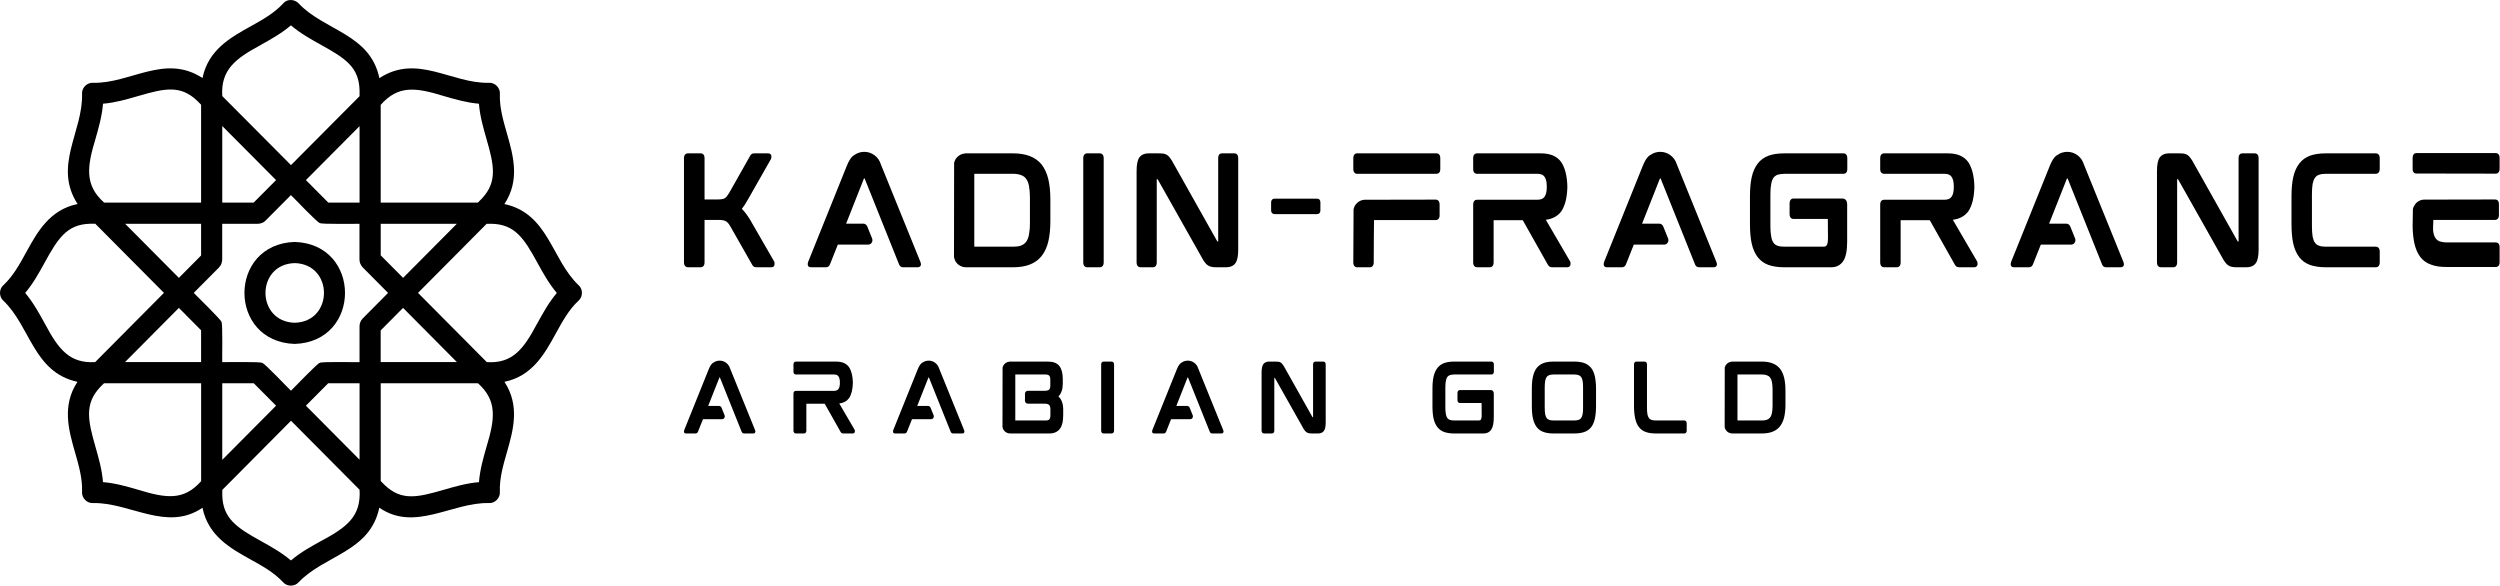<svg xmlns="http://www.w3.org/2000/svg" width="6125" height="1435" viewBox="0 0 6125 1435" fill="none"><path d="M1837.79 538.442L1896.31 639.931C1897.67 641.623 1898 644.329 1897.67 647.712C1897.33 652.11 1894.62 654.816 1889.88 654.816H1853.35C1849.97 654.816 1847.6 654.14 1846.24 652.786C1844.89 651.772 1843.54 650.08 1842.52 648.05L1789.75 555.357C1786.03 548.591 1782.31 544.193 1778.58 542.163C1774.53 539.795 1768.44 538.78 1760.32 538.78H1726.15V642.976C1726.15 653.463 1719.38 654.816 1716.68 654.816H1685.55C1682.85 654.816 1675.74 653.463 1675.74 642.976V387.562C1675.74 376.736 1682.85 375.721 1685.55 375.721H1716.68C1719.38 375.721 1726.15 376.736 1726.15 387.562V488.712H1757.27C1761.67 488.712 1765.39 488.374 1768.1 488.036C1770.8 487.698 1773.17 487.021 1775.2 486.006C1776.89 484.991 1778.92 483.3 1780.61 481.27C1782.31 478.902 1784.34 476.195 1786.37 472.812L1837.45 382.487C1838.46 380.119 1839.82 378.766 1841.17 377.751C1842.52 376.398 1844.89 375.721 1848.61 375.721H1882.1C1886.16 375.721 1888.87 377.751 1889.88 381.472C1890.22 384.517 1889.88 387.223 1888.87 389.591L1833.05 487.698L1823.92 502.921L1817.49 511.717C1824.26 518.144 1831.02 527.278 1837.79 538.442ZM2159.92 407.183L2254.98 641.623C2256.34 644.667 2256.67 647.712 2256 649.742C2255.32 651.433 2253.97 654.816 2248.56 654.816H2212.36C2207.62 654.816 2204.24 652.11 2202.55 647.374L2118.65 437.968L2118.31 437.291H2116.96C2116.96 437.291 2116.62 437.63 2116.28 438.306L2072.98 547.914H2114.93C2119.33 547.914 2123.05 550.621 2124.74 554.68L2136.92 584.789C2137.93 588.172 2137.59 591.893 2135.56 594.599C2133.87 597.644 2130.49 599.336 2126.77 599.336H2052.68L2033.4 647.712C2031.71 652.11 2028.32 654.816 2023.93 654.816H1986.71C1981.3 654.816 1979.61 651.772 1979.27 649.742C1978.59 647.712 1978.93 644.667 1979.95 641.623L2074.33 407.183C2079.07 395.004 2084.14 386.885 2089.22 382.487C2090.57 381.472 2092.26 380.119 2094.29 379.104C2101.06 374.368 2109.18 372 2117.63 372C2136.24 372 2152.48 384.517 2157.89 402.108L2159.92 407.183ZM2568.32 438.644C2571.71 452.853 2573.4 469.768 2573.4 488.712V541.825C2573.4 560.77 2571.71 577.685 2568.32 591.893C2564.94 606.101 2559.19 617.942 2552.08 627.076C2544.64 636.548 2534.83 643.652 2523.33 648.05C2512.16 652.448 2498.29 654.816 2482.39 654.816H2366.7C2356.21 654.816 2346.4 649.403 2340.99 640.269C2339.3 637.225 2337.94 633.504 2337.27 629.782L2337.6 398.725C2338.28 396.019 2339.63 392.974 2340.99 390.268C2346.06 382.149 2354.52 376.736 2364.33 376.06V375.721H2482.39C2498.29 375.721 2511.83 378.089 2523.33 382.487C2534.83 386.885 2544.64 393.989 2552.08 403.123C2559.19 412.596 2564.94 424.436 2568.32 438.644ZM2387 602.719C2387 604.072 2387.33 604.41 2387.33 604.41H2481.38C2489.16 604.41 2495.93 603.733 2501.34 601.704C2506.75 599.674 2510.81 596.629 2513.86 592.57C2517.24 588.172 2519.61 582.421 2520.96 574.978C2522.31 567.536 2523.33 558.063 2523.33 546.9V483.638C2523.33 472.474 2522.31 463.002 2520.96 455.221C2519.61 448.117 2517.24 442.366 2513.86 437.968C2510.81 433.57 2506.75 430.864 2501.34 428.834C2495.93 426.804 2489.16 425.789 2481.38 425.789H2387.67C2387.33 425.789 2387 426.466 2387 427.819V602.719ZM2694.58 375.721C2697.29 375.721 2704.06 377.074 2704.06 387.562V642.976C2704.06 653.463 2697.29 654.816 2694.58 654.816H2663.46C2660.75 654.816 2653.99 653.463 2653.99 642.976V387.562C2653.99 377.074 2660.75 375.721 2663.46 375.721H2694.58ZM3024.16 375.721C3026.87 375.721 3033.63 376.736 3033.63 387.562V611.176C3033.63 627.752 3031.26 638.916 3026.53 645.006C3021.79 651.433 3014.35 654.816 3004.54 654.816H2979.84C2975.11 654.816 2971.39 654.478 2968.34 653.801C2964.96 653.125 2961.91 652.11 2959.21 650.08C2956.5 648.389 2954.13 646.02 2951.76 642.638C2949.4 639.593 2946.69 635.533 2943.98 630.121L2836.74 439.998C2836.07 438.983 2835.73 438.983 2835.73 438.983H2834.04V642.976C2834.04 653.463 2827.61 654.816 2824.57 654.816H2794.46C2791.41 654.816 2784.65 653.463 2784.65 642.976V419.362C2784.65 402.785 2787.01 391.621 2791.75 385.194C2796.49 379.104 2803.93 375.721 2813.74 375.721H2839.11C2843.51 375.721 2847.57 376.06 2850.95 376.398C2854.67 377.074 2857.72 378.428 2860.42 380.457C2862.79 382.149 2865.16 384.855 2867.53 388.238C2869.9 391.283 2872.27 395.342 2874.97 400.417L2981.87 590.54C2982.21 591.555 2982.55 591.555 2982.89 591.555H2984.58V387.562C2984.58 376.736 2991.01 375.721 2994.05 375.721H3024.16ZM3122.68 524.572C3117.61 524.572 3114.22 521.189 3114.22 515.438V495.817C3114.22 490.066 3117.61 486.683 3122.68 486.683H3226.54C3231.95 486.683 3235 490.066 3235 495.817V515.438C3235 521.189 3231.95 524.572 3226.54 524.572H3122.68ZM3517.55 489.051C3520.26 489.051 3527.02 490.404 3527.02 500.891V527.617C3527.02 538.104 3520.26 539.119 3517.55 539.119H3366.33C3365.99 539.119 3365.65 642.976 3365.65 642.976C3365.65 653.463 3358.89 654.816 3356.18 654.816H3325.06C3322.35 654.816 3315.59 653.463 3315.59 642.976L3316.26 512.393C3316.94 509.349 3318.29 506.304 3319.65 503.598C3324.72 495.478 3333.18 490.066 3342.99 489.389L3517.55 489.051ZM3519.24 375.721C3521.95 375.721 3528.71 376.736 3528.71 387.562V414.287C3528.71 424.774 3521.95 425.789 3519.24 425.789H3324.72C3322.01 425.789 3315.59 424.436 3315.59 413.949V387.9C3315.59 377.074 3322.01 375.721 3324.72 375.721H3519.24ZM3846.45 639.931C3847.8 641.961 3848.14 644.667 3847.8 648.05C3847.13 652.11 3844.08 654.816 3840.02 654.816H3802.81C3799.77 654.816 3797.4 654.14 3795.71 652.786C3794.35 651.772 3793.34 650.08 3791.98 648.05L3730.75 539.457H3659.37V642.976C3659.37 653.463 3652.94 654.816 3649.9 654.816H3619.11C3616.07 654.816 3609.3 653.463 3609.3 642.976V500.891C3609.3 490.404 3616.07 489.389 3619.11 489.389H3766.27C3775.07 489.389 3780.82 487.021 3784.2 481.947C3787.92 476.872 3789.62 468.753 3789.62 457.589C3789.62 446.425 3787.92 438.306 3784.2 433.232C3780.82 428.157 3775.07 425.789 3766.27 425.789H3619.11C3616.07 425.789 3609.3 424.774 3609.3 414.287V387.562C3609.3 376.736 3616.07 375.721 3619.11 375.721H3775.07C3798.07 375.721 3814.99 382.826 3825.14 397.372C3834.27 411.242 3839.35 430.864 3840.02 456.574V458.604C3839.35 484.653 3834.27 504.274 3825.14 517.806C3816.68 529.308 3803.82 536.412 3787.25 538.442L3846.45 639.931ZM4110.06 407.183L4205.12 641.623C4206.47 644.667 4206.81 647.712 4206.14 649.742C4205.46 651.433 4204.11 654.816 4198.69 654.816H4162.5C4157.76 654.816 4154.38 652.11 4152.68 647.374L4068.79 437.968L4068.45 437.291H4067.1C4067.1 437.291 4066.76 437.63 4066.42 438.306L4023.12 547.914H4065.07C4069.46 547.914 4073.19 550.621 4074.88 554.68L4087.06 584.789C4088.07 588.172 4087.73 591.893 4085.7 594.599C4084.01 597.644 4080.63 599.336 4076.91 599.336H4002.82L3983.54 647.712C3981.84 652.11 3978.46 654.816 3974.06 654.816H3936.85C3931.44 654.816 3929.75 651.772 3929.41 649.742C3928.73 647.712 3929.07 644.667 3930.09 641.623L4024.47 407.183C4029.21 395.004 4034.28 386.885 4039.36 382.487C4040.71 381.472 4042.4 380.119 4044.43 379.104C4051.2 374.368 4059.32 372 4067.77 372C4086.38 372 4102.62 384.517 4108.03 402.108L4110.06 407.183ZM4516.43 375.721C4519.14 375.721 4525.9 377.074 4525.9 387.562V413.949C4525.9 424.774 4519.14 425.789 4516.43 425.789H4372.65C4365.55 425.789 4359.46 426.804 4355.06 428.157C4350.66 429.849 4347.62 432.217 4344.91 435.6C4342.55 439.321 4340.52 444.396 4339.5 450.485C4338.15 457.251 4337.47 465.708 4337.47 475.857V554.342C4337.47 564.491 4338.15 572.948 4339.5 579.714C4340.52 586.142 4342.55 591.216 4344.91 594.599C4347.62 598.321 4350.66 600.689 4355.06 602.042C4359.46 603.733 4365.55 604.41 4372.65 604.41H4467.38C4471.1 604.41 4473.8 603.395 4475.5 600.689C4476.85 598.659 4478.54 594.261 4478.54 583.774L4478.2 536.412H4393.97C4391.26 536.412 4384.49 535.397 4384.49 524.234V498.523C4384.49 487.698 4391.26 486.344 4393.97 486.344H4513.72C4518.12 486.344 4525.56 488.374 4525.56 501.229V591.893C4525.56 614.559 4522.18 630.459 4515.75 639.931C4508.99 649.742 4499.18 654.816 4486.66 654.816H4370.96C4356.08 654.816 4343.22 652.786 4332.74 649.065C4322.25 645.344 4313.45 638.916 4306.69 630.459C4299.92 621.663 4294.85 610.499 4291.8 597.306C4288.76 583.774 4287.4 567.536 4287.4 548.591V481.608C4287.4 463.002 4288.76 446.764 4291.8 433.57C4294.85 420.038 4299.92 409.213 4306.69 400.417C4313.11 391.96 4322.25 385.532 4332.74 381.472C4343.22 377.751 4356.08 375.721 4370.96 375.721H4516.43ZM4843.64 639.931C4844.99 641.961 4845.33 644.667 4844.99 648.05C4844.32 652.11 4841.27 654.816 4837.21 654.816H4800C4796.95 654.816 4794.59 654.14 4792.89 652.786C4791.54 651.772 4790.53 650.08 4789.17 648.05L4727.94 539.457H4656.56V642.976C4656.56 653.463 4650.13 654.816 4647.09 654.816H4616.3C4613.26 654.816 4606.49 653.463 4606.49 642.976V500.891C4606.49 490.404 4613.26 489.389 4616.3 489.389H4763.46C4772.26 489.389 4778.01 487.021 4781.39 481.947C4785.11 476.872 4786.81 468.753 4786.81 457.589C4786.81 446.425 4785.11 438.306 4781.39 433.232C4778.01 428.157 4772.26 425.789 4763.46 425.789H4616.3C4613.26 425.789 4606.49 424.774 4606.49 414.287V387.562C4606.49 376.736 4613.26 375.721 4616.3 375.721H4772.26C4795.26 375.721 4812.18 382.826 4822.33 397.372C4831.46 411.242 4836.54 430.864 4837.21 456.574V458.604C4836.54 484.653 4831.46 504.274 4822.33 517.806C4813.87 529.308 4801.01 536.412 4784.44 538.442L4843.64 639.931ZM5107.25 407.183L5202.31 641.623C5203.66 644.667 5204 647.712 5203.33 649.742C5202.65 651.433 5201.3 654.816 5195.88 654.816H5159.69C5154.95 654.816 5151.57 652.11 5149.87 647.374L5065.98 437.968L5065.64 437.291H5064.29C5064.29 437.291 5063.95 437.63 5063.61 438.306L5020.31 547.914H5062.26C5066.65 547.914 5070.37 550.621 5072.07 554.68L5084.24 584.789C5085.26 588.172 5084.92 591.893 5082.89 594.599C5081.2 597.644 5077.82 599.336 5074.1 599.336H5000.01L4980.73 647.712C4979.03 652.11 4975.65 654.816 4971.25 654.816H4934.04C4928.63 654.816 4926.94 651.772 4926.6 649.742C4925.92 647.712 4926.26 644.667 4927.28 641.623L5021.66 407.183C5026.4 395.004 5031.47 386.885 5036.55 382.487C5037.9 381.472 5039.59 380.119 5041.62 379.104C5048.39 374.368 5056.5 372 5064.96 372C5083.57 372 5099.81 384.517 5105.22 402.108L5107.25 407.183ZM5524.11 375.721C5526.81 375.721 5533.58 376.736 5533.58 387.562V611.176C5533.58 627.752 5531.21 638.916 5526.47 645.006C5521.74 651.433 5514.3 654.816 5504.49 654.816H5479.79C5475.05 654.816 5471.33 654.478 5468.29 653.801C5464.9 653.125 5461.86 652.11 5459.15 650.08C5456.45 648.389 5454.08 646.02 5451.71 642.638C5449.34 639.593 5446.64 635.533 5443.93 630.121L5336.69 439.998C5336.01 438.983 5335.68 438.983 5335.68 438.983H5333.98V642.976C5333.98 653.463 5327.56 654.816 5324.51 654.816H5294.4C5291.36 654.816 5284.59 653.463 5284.59 642.976V419.362C5284.59 402.785 5286.96 391.621 5291.7 385.194C5296.43 379.104 5303.88 375.721 5313.69 375.721H5339.06C5343.46 375.721 5347.52 376.06 5350.9 376.398C5354.62 377.074 5357.66 378.428 5360.37 380.457C5362.74 382.149 5365.11 384.855 5367.48 388.238C5369.84 391.283 5372.21 395.342 5374.92 400.417L5481.82 590.54C5482.16 591.555 5482.5 591.555 5482.83 591.555H5484.53V387.562C5484.53 376.736 5490.95 375.721 5494 375.721H5524.11ZM5820.87 375.721C5823.58 375.721 5830.34 377.074 5830.34 387.562V413.611C5830.34 424.436 5823.58 425.789 5820.87 425.789H5699.42C5692.32 425.789 5686.23 426.466 5681.83 428.157C5677.43 429.51 5674.39 431.879 5671.68 435.6C5668.97 439.321 5667.28 444.057 5665.93 450.485C5664.91 456.913 5664.24 465.37 5664.24 475.519V554.342C5664.24 564.491 5664.91 572.948 5665.93 579.714C5667.28 586.142 5668.97 591.216 5671.68 594.599C5674.39 598.321 5677.43 600.689 5681.83 602.042C5686.23 603.733 5692.32 604.41 5699.42 604.41H5820.87C5823.58 604.41 5830.34 605.763 5830.34 616.25V642.976C5830.34 653.463 5823.58 654.816 5820.87 654.816H5697.73C5682.84 654.816 5669.99 652.786 5659.5 649.065C5649.01 645.344 5640.22 638.916 5633.45 630.459C5626.69 621.663 5621.61 610.499 5618.57 597.306C5615.52 583.774 5614.17 567.536 5614.17 548.591V481.608C5614.17 463.002 5615.52 446.764 5618.57 433.57C5621.61 420.038 5626.69 408.874 5633.45 400.417C5639.88 391.96 5648.68 385.532 5659.5 381.472C5669.99 377.751 5682.84 375.721 5697.73 375.721H5820.87ZM6114.25 593.923C6117.29 593.923 6124.06 594.938 6124.06 605.425V642.638C6124.06 653.125 6117.29 654.14 6114.25 654.14H5994.15C5979.27 654.14 5966.75 652.448 5956.26 648.389C5945.44 644.667 5936.64 638.578 5929.88 629.782C5923.45 621.325 5918.38 610.161 5915.33 596.629C5912.96 585.465 5911.27 571.933 5910.93 556.034V554.342L5911.61 511.717C5912.29 508.672 5913.64 505.966 5915.33 503.259C5920.07 494.802 5928.52 489.727 5938.33 489.051L6112.9 488.712C6115.6 488.712 6122.37 489.727 6122.37 500.215V526.94C6122.37 537.427 6115.6 538.78 6112.9 538.78H5961.68C5961.34 538.78 5961 563.138 5961 563.138L5961.68 568.889C5962.69 575.316 5964.72 580.391 5967.43 584.112C5970.13 587.495 5973.18 589.863 5977.58 591.555C5982.31 592.908 5988.06 593.923 5995.17 593.923H6114.25ZM6114.59 375.045C6117.29 375.045 6124.06 376.398 6124.06 386.885V413.611C6124.06 424.098 6117.29 425.451 6114.59 425.451L5920.07 425.113C5917.36 425.113 5910.93 424.098 5910.93 413.611V387.223C5910.93 376.398 5917.36 375.045 5920.07 375.045H6114.59Z" fill="black"></path><path d="M1789.93 905.751L1849.9 1053.65C1850.75 1055.57 1850.97 1057.49 1850.54 1058.77C1850.11 1059.84 1849.26 1061.97 1845.85 1061.97H1823.01C1820.02 1061.97 1817.89 1060.27 1816.82 1057.28L1763.89 925.172L1763.68 924.745H1762.83C1762.83 924.745 1762.61 924.959 1762.4 925.386L1735.08 994.533H1761.55C1764.32 994.533 1766.67 996.241 1767.73 998.802L1775.42 1017.8C1776.06 1019.93 1775.84 1022.28 1774.56 1023.99C1773.5 1025.91 1771.36 1026.97 1769.02 1026.97H1722.28L1710.11 1057.49C1709.04 1060.27 1706.91 1061.97 1704.14 1061.97H1680.66C1677.25 1061.97 1676.18 1060.05 1675.96 1058.77C1675.54 1057.49 1675.75 1055.57 1676.39 1053.65L1735.94 905.751C1738.92 898.068 1742.12 892.946 1745.33 890.172C1746.18 889.531 1747.25 888.678 1748.53 888.037C1752.8 885.05 1757.92 883.556 1763.25 883.556C1774.99 883.556 1785.24 891.452 1788.65 902.55L1789.93 905.751ZM2093.58 1052.58C2094.44 1053.86 2094.65 1055.57 2094.44 1057.71C2094.01 1060.27 2092.09 1061.97 2089.53 1061.97H2066.05C2064.13 1061.97 2062.64 1061.55 2061.57 1060.69C2060.72 1060.05 2060.08 1058.99 2059.22 1057.71L2020.59 989.198H1975.56V1054.5C1975.56 1061.12 1971.51 1061.97 1969.59 1061.97H1950.17C1948.24 1061.97 1943.98 1061.12 1943.98 1054.5V964.868C1943.98 958.252 1948.24 957.612 1950.17 957.612H2043C2048.55 957.612 2052.18 956.118 2054.31 952.917C2056.66 949.715 2057.73 944.593 2057.73 937.551C2057.73 930.508 2056.66 925.386 2054.31 922.184C2052.18 918.983 2048.55 917.489 2043 917.489H1950.17C1948.24 917.489 1943.98 916.849 1943.98 910.233V893.373C1943.98 886.544 1948.24 885.903 1950.17 885.903H2048.55C2063.06 885.903 2073.73 890.385 2080.14 899.562C2085.9 908.312 2089.1 920.691 2089.53 936.91V938.191C2089.1 954.624 2085.9 967.002 2080.14 975.539C2074.8 982.795 2066.69 987.277 2056.23 988.558L2093.58 1052.58ZM2302.05 905.751L2362.02 1053.65C2362.87 1055.57 2363.09 1057.49 2362.66 1058.77C2362.23 1059.84 2361.38 1061.97 2357.97 1061.97H2335.13C2332.14 1061.97 2330.01 1060.27 2328.94 1057.28L2276.01 925.172L2275.8 924.745H2274.95C2274.95 924.745 2274.73 924.959 2274.52 925.386L2247.2 994.533H2273.67C2276.44 994.533 2278.79 996.241 2279.85 998.802L2287.54 1017.8C2288.18 1019.93 2287.96 1022.28 2286.68 1023.99C2285.62 1025.91 2283.48 1026.97 2281.13 1026.97H2234.4L2222.23 1057.49C2221.16 1060.27 2219.03 1061.97 2216.26 1061.97H2192.78C2189.36 1061.97 2188.3 1060.05 2188.08 1058.77C2187.66 1057.49 2187.87 1055.57 2188.51 1053.65L2248.05 905.751C2251.04 898.068 2254.24 892.946 2257.45 890.172C2258.3 889.531 2259.37 888.678 2260.65 888.037C2264.91 885.05 2270.04 883.556 2275.37 883.556C2287.11 883.556 2297.35 891.452 2300.77 902.55L2302.05 905.751ZM2603.78 940.325C2603.78 953.557 2600.37 964.015 2593.11 971.271C2600.79 978.314 2604.85 988.984 2604.85 1003.07V1017.37C2604.85 1023.99 2604.21 1030.17 2603.14 1035.51C2601.86 1041.06 2600.15 1045.75 2597.38 1049.6C2594.82 1053.65 2591.19 1056.64 2586.71 1058.77C2582.44 1060.91 2577.1 1061.97 2570.7 1061.97H2474.66C2468.05 1061.97 2461.86 1058.56 2458.44 1052.8C2457.38 1050.88 2456.52 1048.53 2456.1 1046.18L2456.31 900.416C2456.74 898.708 2457.59 896.788 2458.44 895.08C2461.64 889.958 2466.98 886.544 2473.17 886.117V885.903H2567.5C2580.52 885.903 2589.91 889.531 2595.46 896.788C2601.01 903.83 2603.78 914.501 2603.78 928.374V940.325ZM2487.47 1029.11C2487.47 1029.96 2487.68 1030.17 2487.68 1030.17H2561.95C2566.22 1030.17 2569.21 1029.32 2570.91 1027.4C2572.62 1025.48 2573.48 1022.06 2573.48 1017.16V1002.64C2573.48 997.948 2572.41 994.533 2570.7 992.399C2568.78 990.265 2565.15 988.984 2559.6 988.984H2518.2C2514.36 988.984 2511.16 985.997 2511.16 981.942V964.441C2511.16 960.6 2514.36 957.399 2518.2 957.399H2559.6C2565.15 957.399 2568.78 956.331 2570.49 954.411C2572.41 952.276 2573.26 949.075 2573.26 945.02V930.294C2573.26 925.813 2572.41 922.398 2570.7 920.477C2568.99 918.556 2566.01 917.489 2561.95 917.489H2487.89C2487.68 917.489 2487.47 917.916 2487.47 918.77V1029.11ZM2723.47 885.903C2725.17 885.903 2729.44 886.757 2729.44 893.373V1054.5C2729.44 1061.12 2725.17 1061.97 2723.47 1061.97H2703.83C2702.12 1061.97 2697.86 1061.12 2697.86 1054.5V893.373C2697.86 886.757 2702.12 885.903 2703.83 885.903H2723.47ZM2936.84 905.751L2996.81 1053.65C2997.67 1055.57 2997.88 1057.49 2997.45 1058.77C2997.03 1059.84 2996.17 1061.97 2992.76 1061.97H2969.92C2966.93 1061.97 2964.8 1060.27 2963.73 1057.28L2910.81 925.172L2910.59 924.745H2909.74C2909.74 924.745 2909.52 924.959 2909.31 925.386L2881.99 994.533H2908.46C2911.23 994.533 2913.58 996.241 2914.65 998.802L2922.33 1017.8C2922.97 1019.93 2922.76 1022.28 2921.48 1023.99C2920.41 1025.91 2918.27 1026.97 2915.93 1026.97H2869.19L2857.02 1057.49C2855.96 1060.27 2853.82 1061.97 2851.05 1061.97H2827.57C2824.16 1061.97 2823.09 1060.05 2822.88 1058.77C2822.45 1057.49 2822.66 1055.57 2823.3 1053.65L2882.85 905.751C2885.84 898.068 2889.04 892.946 2892.24 890.172C2893.09 889.531 2894.16 888.678 2895.44 888.037C2899.71 885.05 2904.83 883.556 2910.17 883.556C2921.9 883.556 2932.15 891.452 2935.56 902.55L2936.84 905.751ZM3241.99 885.903C3243.7 885.903 3247.96 886.544 3247.96 893.373V1034.44C3247.96 1044.9 3246.47 1051.94 3243.48 1055.78C3240.49 1059.84 3235.8 1061.97 3229.61 1061.97H3214.03C3211.04 1061.97 3208.7 1061.76 3206.77 1061.33C3204.64 1060.91 3202.72 1060.27 3201.01 1058.99C3199.3 1057.92 3197.81 1056.42 3196.32 1054.29C3194.82 1052.37 3193.12 1049.81 3191.41 1046.39L3123.75 926.453C3123.33 925.813 3123.11 925.813 3123.11 925.813H3122.05V1054.5C3122.05 1061.12 3117.99 1061.97 3116.07 1061.97H3097.08C3095.16 1061.97 3090.89 1061.12 3090.89 1054.5V913.434C3090.89 902.977 3092.38 895.934 3095.37 891.879C3098.36 888.037 3103.05 885.903 3109.24 885.903H3125.25C3128.02 885.903 3130.58 886.117 3132.72 886.33C3135.07 886.757 3136.99 887.611 3138.69 888.891C3140.19 889.958 3141.68 891.666 3143.18 893.8C3144.67 895.721 3146.16 898.282 3147.87 901.483L3215.31 1021.42C3215.52 1022.06 3215.74 1022.06 3215.95 1022.06H3217.02V893.373C3217.02 886.544 3221.07 885.903 3222.99 885.903H3241.99ZM3654.01 885.903C3655.72 885.903 3659.99 886.757 3659.99 893.373V910.02C3659.99 916.849 3655.72 917.489 3654.01 917.489H3563.31C3558.83 917.489 3554.99 918.129 3552.21 918.983C3549.44 920.05 3547.52 921.544 3545.81 923.678C3544.32 926.026 3543.04 929.227 3542.4 933.069C3541.54 937.337 3541.12 942.673 3541.12 949.075V998.588C3541.12 1004.99 3541.54 1010.33 3542.4 1014.59C3543.04 1018.65 3544.32 1021.85 3545.81 1023.99C3547.52 1026.33 3549.44 1027.83 3552.21 1028.68C3554.99 1029.75 3558.83 1030.17 3563.31 1030.17H3623.07C3625.42 1030.17 3627.12 1029.53 3628.19 1027.83C3629.04 1026.55 3630.11 1023.77 3630.11 1017.16L3629.9 987.277H3576.76C3575.05 987.277 3570.78 986.637 3570.78 979.594V963.374C3570.78 956.545 3575.05 955.691 3576.76 955.691H3652.31C3655.08 955.691 3659.78 956.972 3659.78 965.082V1022.28C3659.78 1036.58 3657.64 1046.61 3653.59 1052.58C3649.32 1058.77 3643.13 1061.97 3635.23 1061.97H3562.24C3552.85 1061.97 3544.74 1060.69 3538.13 1058.35C3531.51 1056 3525.96 1051.94 3521.7 1046.61C3517.43 1041.06 3514.23 1034.02 3512.3 1025.69C3510.38 1017.16 3509.53 1006.91 3509.53 994.96V952.703C3509.53 940.965 3510.38 930.721 3512.3 922.398C3514.23 913.861 3517.43 907.032 3521.7 901.483C3525.75 896.147 3531.51 892.092 3538.13 889.531C3544.74 887.184 3552.85 885.903 3562.24 885.903H3654.01ZM3898.34 901.483C3902.6 906.818 3905.59 913.861 3907.51 922.398C3909.22 930.721 3910.29 940.965 3910.29 952.703V994.96C3910.29 1006.91 3909.22 1017.16 3907.51 1025.48C3905.59 1034.02 3902.6 1041.06 3898.34 1046.61C3894.07 1051.94 3888.52 1056 3881.69 1058.35C3875.07 1060.69 3866.96 1061.97 3857.57 1061.97H3805.5C3796.11 1061.97 3788 1060.69 3781.6 1058.35C3774.77 1056 3769.22 1051.94 3764.95 1046.39C3760.89 1041.06 3757.69 1034.02 3755.77 1025.48C3753.85 1017.16 3753 1006.91 3753 994.96V952.703C3753 940.752 3753.85 930.721 3755.77 922.398C3757.69 913.861 3760.89 906.818 3764.95 901.483C3769.22 896.147 3774.77 892.092 3781.6 889.531C3788.21 887.184 3796.11 885.903 3805.5 885.903H3857.57C3866.96 885.903 3875.07 887.184 3881.69 889.531C3888.52 892.092 3894.07 896.147 3898.34 901.483ZM3878.49 949.075C3878.49 942.886 3878.27 937.551 3877.42 933.282C3876.78 929.227 3875.5 926.026 3873.79 923.678C3872.3 921.544 3870.17 920.05 3867.39 918.983C3864.62 918.129 3860.99 917.489 3856.51 917.489H3806.57C3802.08 917.489 3798.46 918.129 3795.68 918.983C3792.91 920.05 3790.77 921.544 3789.28 923.678C3787.57 926.026 3786.5 929.227 3785.65 933.282C3785.01 937.551 3784.58 942.886 3784.58 949.075V998.802C3784.58 1004.99 3785.01 1010.33 3785.65 1014.59C3786.5 1018.44 3787.57 1021.85 3789.28 1023.99C3790.77 1026.33 3792.91 1027.83 3795.68 1028.68C3798.46 1029.75 3802.08 1030.17 3806.57 1030.17H3856.51C3860.99 1030.17 3864.62 1029.75 3867.39 1028.68C3870.17 1027.83 3872.3 1026.33 3873.79 1023.99C3875.5 1021.85 3876.78 1018.44 3877.42 1014.59C3878.27 1010.33 3878.49 1004.99 3878.49 998.802V949.075ZM4126.44 1030.17C4128.36 1030.17 4132.41 1031.03 4132.41 1037.64V1054.5C4132.41 1061.12 4128.36 1061.97 4126.44 1061.97H4056.01C4046.62 1061.97 4038.51 1060.69 4032.11 1058.35C4025.28 1056 4019.73 1051.94 4015.46 1046.39C4011.19 1041.06 4008.2 1034.02 4006.28 1025.48C4004.36 1017.16 4003.3 1006.91 4003.3 994.96V893.373C4003.3 886.544 4007.56 885.903 4009.48 885.903H4029.12C4030.83 885.903 4035.1 886.544 4035.1 893.373V998.588C4035.1 1004.99 4035.31 1010.33 4036.16 1014.59C4036.8 1018.44 4038.08 1021.64 4039.79 1023.99C4041.28 1026.33 4043.42 1027.83 4045.98 1028.68C4048.97 1029.75 4052.6 1030.17 4057.08 1030.17H4126.44ZM4371.19 925.599C4373.32 934.563 4374.39 945.234 4374.39 957.185V990.692C4374.39 1002.64 4373.32 1013.31 4371.19 1022.28C4369.05 1031.24 4365.42 1038.71 4360.94 1044.47C4356.25 1050.45 4350.06 1054.93 4342.8 1057.71C4335.76 1060.48 4327.01 1061.97 4316.98 1061.97H4243.99C4237.37 1061.97 4231.18 1058.56 4227.77 1052.8C4226.7 1050.88 4225.85 1048.53 4225.42 1046.18L4225.64 900.416C4226.06 898.708 4226.92 896.788 4227.77 895.08C4230.97 889.958 4236.31 886.544 4242.5 886.117V885.903H4316.98C4327.01 885.903 4335.55 887.397 4342.8 890.172C4350.06 892.946 4356.25 897.428 4360.94 903.19C4365.42 909.166 4369.05 916.636 4371.19 925.599ZM4256.79 1029.11C4256.79 1029.96 4257.01 1030.17 4257.01 1030.17H4316.34C4321.25 1030.17 4325.52 1029.75 4328.93 1028.47C4332.34 1027.19 4334.91 1025.27 4336.83 1022.7C4338.96 1019.93 4340.45 1016.3 4341.31 1011.61C4342.16 1006.91 4342.8 1000.94 4342.8 993.893V953.984C4342.8 946.941 4342.16 940.965 4341.31 936.057C4340.45 931.575 4338.96 927.947 4336.83 925.172C4334.91 922.398 4332.34 920.691 4328.93 919.41C4325.52 918.129 4321.25 917.489 4316.34 917.489H4257.22C4257.01 917.489 4256.79 917.916 4256.79 918.77V1029.11Z" fill="black"></path><path d="M1417.45 698.662C1350.88 635.339 1343.75 523.083 1235.78 499.888C1274.67 441.297 1257.43 380.761 1241.87 326.582C1232.73 294.823 1223.33 262.029 1224.76 229.946C1225.73 215.234 1212.58 201.882 1197.8 202.855C1106.15 205.058 1022.02 130.782 929.471 191.448C906.98 83.014 795.048 75.497 731.858 8.552C721.942 -2.272 703.275 -3.438 693.554 8.617C672.035 32.274 642.287 48.802 613.51 64.81C564.641 91.966 510.132 122.365 496.133 191.196C403.775 130.855 319.643 205.066 228.004 202.862C213.291 201.825 200.005 215.176 201.042 229.953C203.634 322.247 129.617 406.577 190.088 499.842C121.646 513.776 91.249 568.737 64.157 618.061C48.278 647.032 31.88 676.976 8.288 698.624C-2.73 708.346 -2.795 727.012 8.288 736.735C74.786 800.057 81.98 912.18 189.773 935.459C151.145 993.92 168.384 1054.39 183.875 1108.45C193.014 1140.27 202.476 1173.2 200.985 1205.41C199.948 1220.06 213.494 1233.73 228.077 1232.5C318.232 1230.56 409.031 1303.6 496.073 1243.97C510.008 1312.87 564.71 1343.46 613.775 1370.62C642.423 1386.5 672.041 1402.96 693.495 1426.42C703.217 1437.51 721.947 1437.64 731.735 1426.49C795.122 1359.73 906.533 1352.47 929.281 1243.84C1016.2 1303.92 1107.45 1230.42 1197.61 1232.5C1212.32 1233.67 1225.67 1220.12 1224.7 1205.41C1223.28 1173.19 1232.67 1140.27 1241.81 1108.45C1257.3 1054.52 1274.48 994.181 1235.91 935.456C1304.23 921.456 1334.56 866.496 1361.59 817.237C1377.46 788.33 1393.86 758.321 1417.45 736.674C1428.47 726.952 1428.54 708.286 1417.45 698.563L1417.45 698.662ZM1087.35 235.309C1114.96 243.346 1143.21 251.577 1173.42 254.105C1175.82 284.501 1183.98 313.085 1192.02 340.89C1210.23 404.277 1219.37 445.24 1180.48 486.589L1170.7 496.441H932.697V256.949C975.279 208.729 1017.67 213.791 1087.35 235.309ZM932.701 809.481L987.469 754.325L1119.43 887.127H932.633V809.481H932.701ZM888.498 780.444C883.702 785.241 880.98 792.046 880.85 798.852V887.192C875.212 887.84 785.122 885.312 783.242 889.201C779.418 887.905 717.003 953.819 712.855 957.255C708.512 953.755 646.421 887.711 642.403 889.201C640.653 885.571 549.785 887.645 544.471 887.192C543.952 881.942 546.091 789.907 542.462 788.611C543.888 785.435 478.038 721.27 474.668 717.577L536.824 655.033C537.342 654.579 537.472 653.931 537.925 653.412C542.527 648.94 543.694 642.718 544.407 636.691V548.351H632.033C638.709 547.832 645.644 545.823 650.376 540.703L712.726 478.029C717.068 481.594 779.547 547.832 783.501 546.342C785.251 549.907 875.407 547.898 880.721 548.352V636.303C880.851 643.238 883.703 649.46 888.24 654.646L950.784 717.645L888.304 780.514L888.498 780.444ZM804.047 938.978H880.916V1126.29L749.474 993.938L804.112 938.976L804.047 938.978ZM621.733 938.978L676.371 993.939L544.541 1126.61V938.921H621.733V938.978ZM492.691 809.157V887.127H306.294L438.253 754.325L492.691 809.157ZM492.691 625.93L438.248 680.762L306.613 548.284H492.694L492.691 625.93ZM621.409 496.433H544.541V308.743L676.371 441.221L621.409 496.433ZM804.437 496.433L749.476 441.213L880.917 309.059V496.435L804.437 496.433ZM932.768 625.606V548.284H1119.23L987.595 680.762L932.768 625.606ZM638.705 110.154C663.852 96.155 689.713 81.767 712.786 62.064C735.859 81.767 761.719 96.091 786.866 110.09C846.041 142.95 879.548 164.338 880.911 221.503V235.632L712.915 404.54L544.538 235.317C540.649 171.41 576.362 143.671 638.712 110.291L638.705 110.154ZM233.757 340.885C241.729 313.08 249.96 284.498 252.358 254.1C282.496 251.572 310.819 243.341 338.43 235.304C403.309 216.379 442.066 207.628 483.223 247.035L492.686 256.563V496.369H255.086C207.254 453.787 213.088 408.872 233.762 340.818L233.757 340.885ZM109.574 792.374C95.64 767.033 81.316 740.912 61.678 717.71C81.381 694.442 95.705 668.386 109.639 642.98C141.333 585.231 163.628 549.779 220.015 548.224H233.496L401.691 717.514L233.181 887.135C169.859 890.894 142.767 854.923 109.647 792.379L109.574 792.374ZM338.745 1199.98C311.069 1191.94 282.617 1183.64 252.35 1181.25C249.952 1150.78 241.721 1122.14 233.748 1094.2C215.6 1030.75 206.463 989.788 245.35 948.437L254.813 938.974H492.744V1178.85C450.356 1226.55 408.098 1221.23 338.814 1199.98L338.745 1199.98ZM786.534 1325.46C761.452 1339.33 735.721 1353.58 712.777 1373.16C689.834 1353.58 664.103 1339.32 639.02 1325.39C581.465 1293.44 546.078 1270.95 544.588 1213.72V1200.3L712.965 1030.81L880.96 1199.9C884.784 1264.46 851.146 1291.09 786.593 1325.51L786.534 1325.46ZM1192.06 1094.26C1184.09 1122.13 1175.86 1150.78 1173.46 1181.3C1143.19 1183.77 1114.74 1192 1087.07 1200.04C1022.32 1218.83 983.689 1227.52 942.599 1188.43L932.747 1178.52V939.026H1171.06C1218.63 981.543 1212.61 1026.4 1192.06 1094.26ZM1316.18 792.432C1282.87 855.302 1255.71 891.142 1192.65 887.188L1024.14 717.567L1192.33 548.277H1205.17C1262.27 549.833 1284.56 585.286 1316.25 643.033C1330.19 668.439 1344.51 694.495 1364.22 717.763C1344.51 741.03 1330.19 767.086 1316.32 792.427L1316.18 792.432Z" fill="black"></path><path d="M722.069 592.754C557.833 598.004 557.833 837.422 722.069 842.615C886.37 837.365 886.305 597.947 722.069 592.754ZM722.069 790.765C626.535 788.237 626.599 647.073 722.069 644.611C817.603 647.139 817.603 788.236 722.069 790.765Z" fill="black"></path></svg>